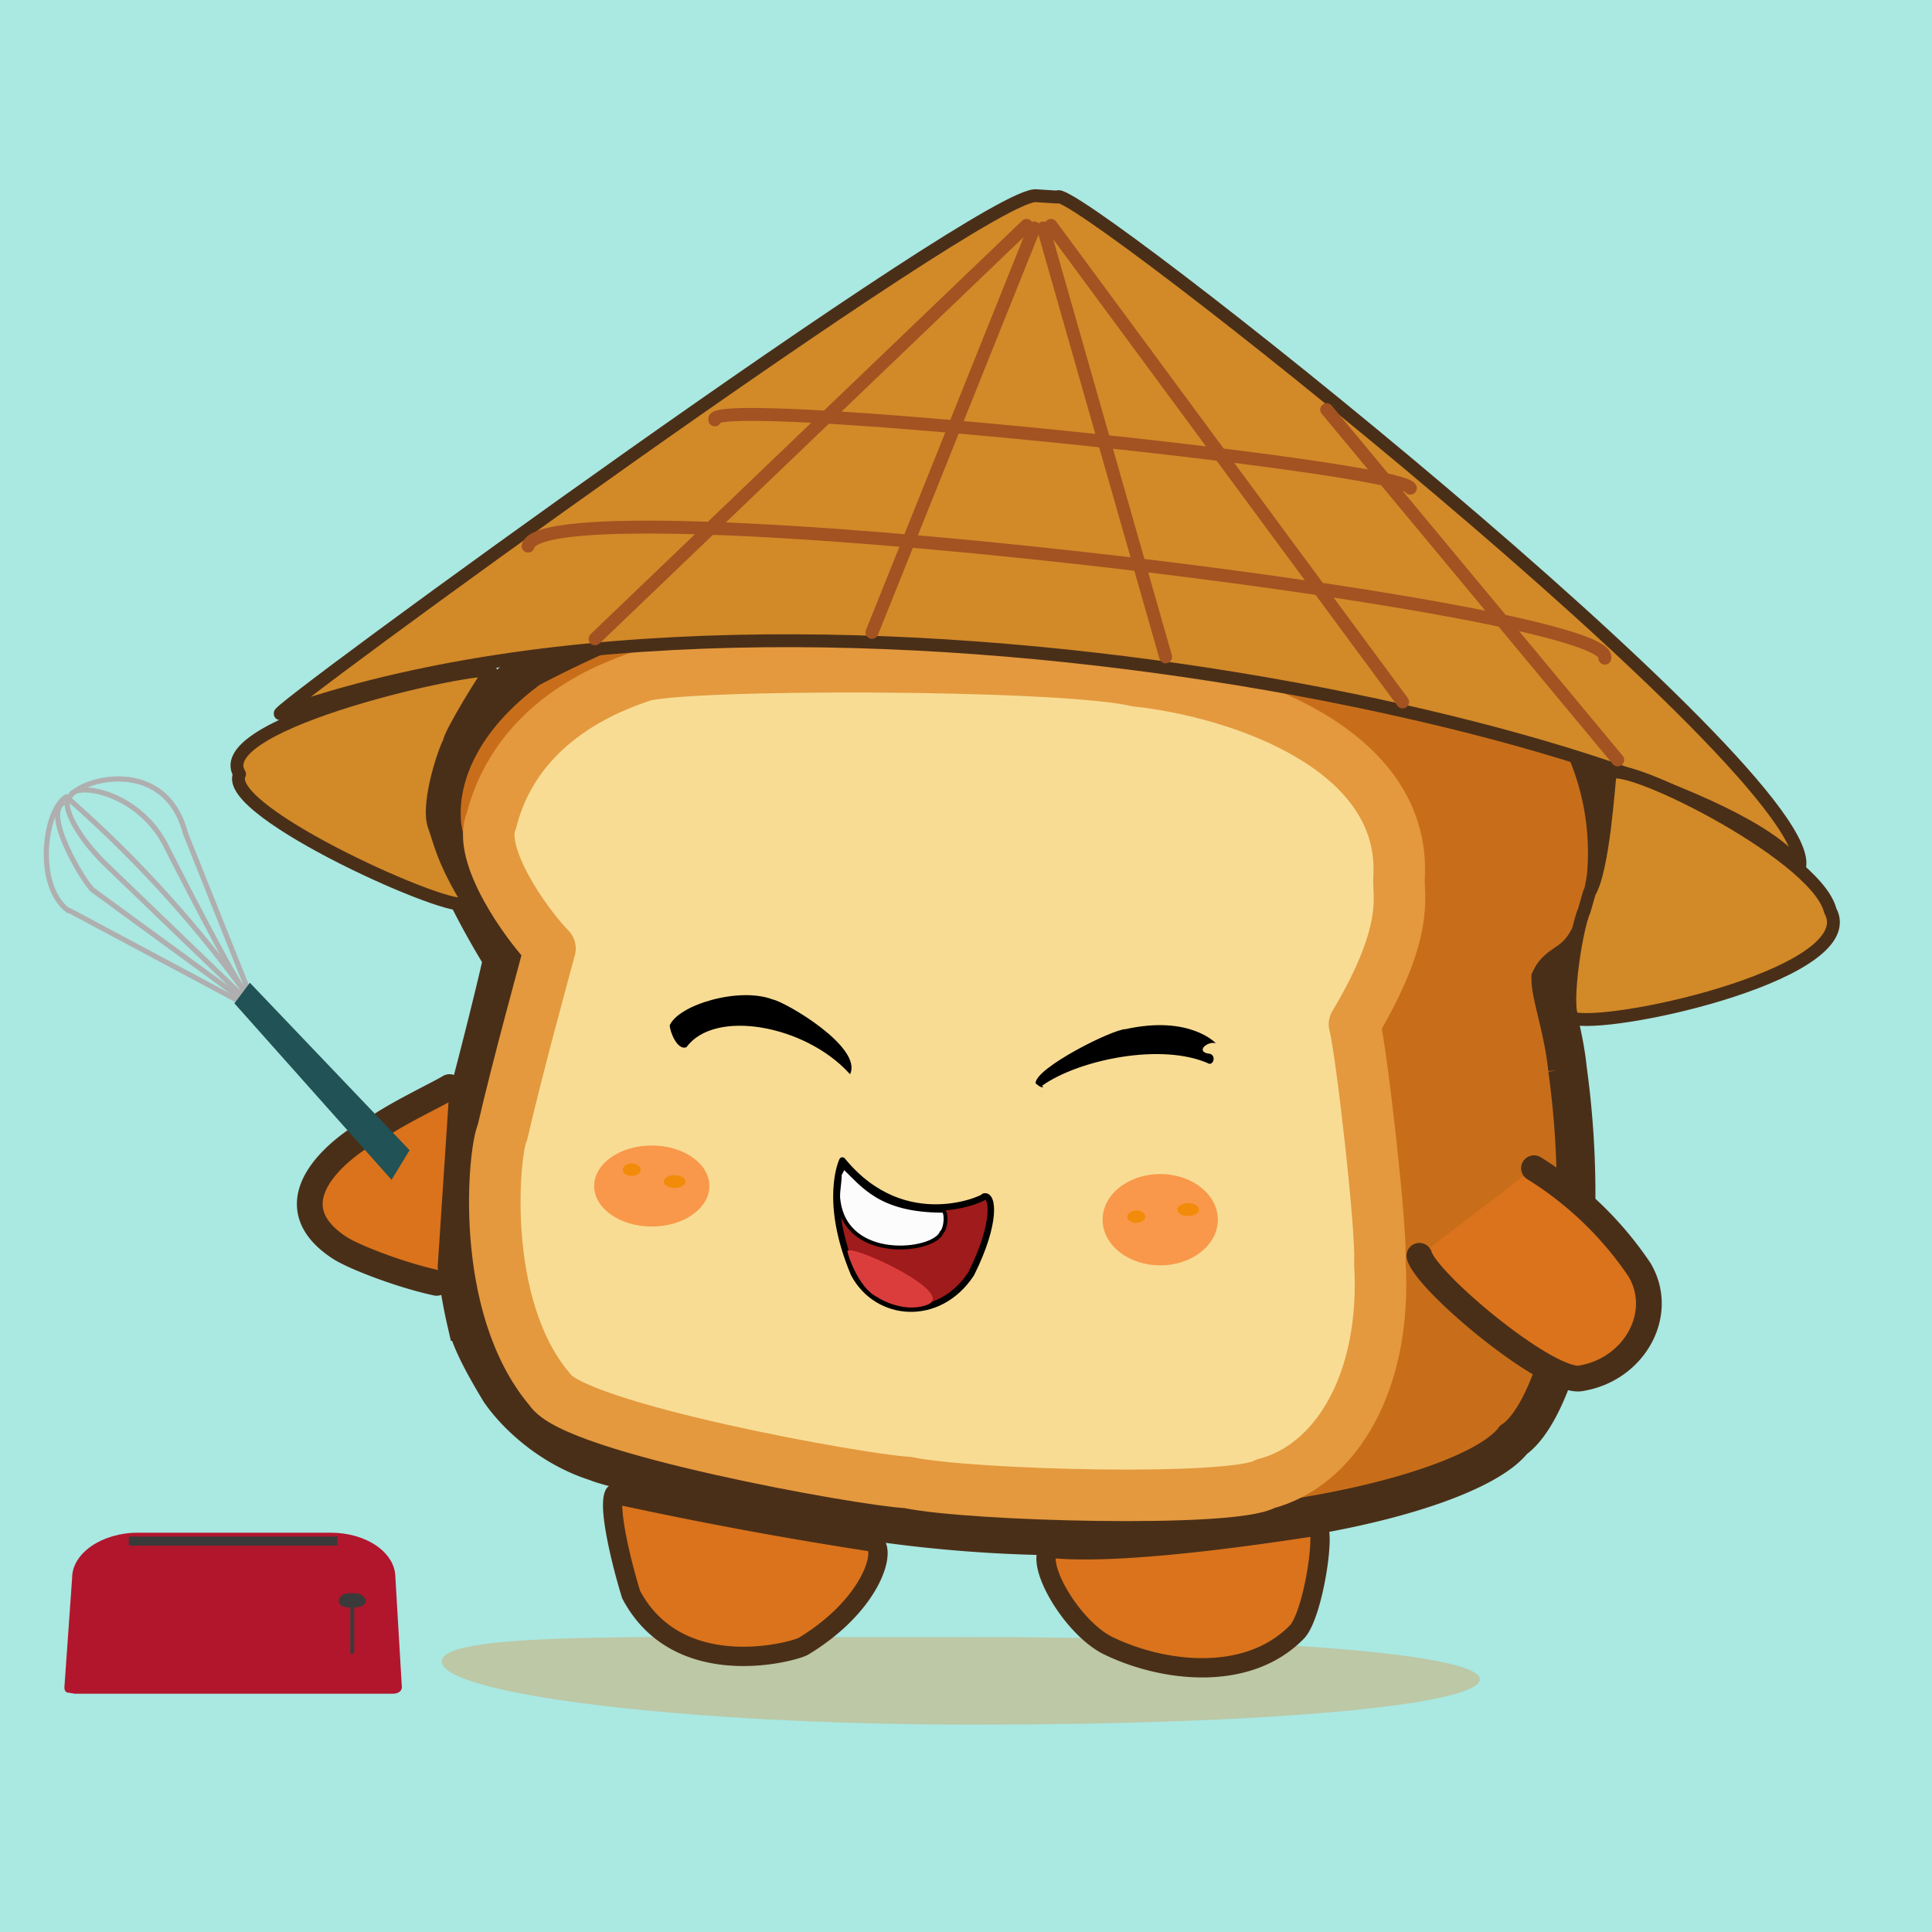 <svg xmlns="http://www.w3.org/2000/svg" preserveAspectRatio="xMinYMin meet" viewBox="0 0 150 150"><path d="M0 0h150v150H0V0Z" fill="#aae8e2"/><path d="M39 74.4s-4.4-7-4.7-10.5c-.3-3.6 1.5-8.1 6.8-12a88.9 88.9 0 0 1 38.5-10.2c5.4-.5 26 2.9 33.6 6.1a20.4 20.4 0 0 1 11.5 20.3c-1.2 7.4-3.4 6-4.3 7.9 0 1.3 1 4 1.3 7a71 71 0 0 1-.2 20.8c-1 3.8-2.4 6.9-4 8-1.6 2.1-7.2 4.3-14.8 5.7a107.5 107.5 0 0 1-35.8.5c-4.5-.7-19.1-3.8-20.6-4.5-3.5-1.1-6.2-3.6-7.5-5.5-1.2-2-2.2-3.8-2.6-5.4a39 39 0 0 1-.4-15.5c.8-2.6 3.4-13.1 3.2-12.7Z" fill="#c86e1a" stroke-width="3" stroke="#4A2F18"/><path d="M42.7 73.64c-1.87-1.91-5.7-7.34-4.54-9.94 2.05-8.07 9.9-10.57 11.64-11.19 2.92-1.05 32.56-1.04 38.42.35 8.13.88 21.01 5.3 20.4 15.31-.08 1.4.87 4.1-3.46 11.36.54 1.95 2.15 16.16 1.97 18.5.56 9.31-3.46 15.78-8.89 17.17-2.43 1.46-22.96.93-27.76-.1-3.53-.17-25.99-4.23-27.8-7.23-5.52-6.5-4.35-18.55-3.67-19.95 1.24-5.35 3.14-12.2 3.69-14.28Z" stroke="#E4993E" fill="#F8DC94" stroke-linecap="round" paint-order="fill" stroke-width="4" stroke-linejoin="round"/><ellipse cx="50.603" cy="92.082" rx="4.474" ry="3.146" style="fill:#F9984A" ></ellipse><ellipse  cx="49.046" cy="90.818" rx="0.696" ry="0.482" style="fill:#f18b09"></ellipse><ellipse  cx="52.376" cy="91.734" rx="0.845" ry="0.499" style="fill:#f18b09"></ellipse><path d="M114.9 130.4c-.2 2-16.4 3.5-39.3 3.5-22.8 0-41.3-2.4-41.3-4.9 0-2.5 18.1-1.8 41-1.9 22.8 0 39.7 1.3 39.6 3.3Z" fill="#de8e3a" fill-opacity="0.353"/><path d="M47.7 116c-.5 1 .5 5.2 1.3 7.8 3.7 7 12.8 4.4 13.4 4 5.6-3.4 6.6-8 5.2-8.1a326 326 0 0 1-19.9-3.7ZM81.5 120.2c-1.2 1.1 1.6 6 4.4 7.5 4.2 2.1 10.9 3 14.8-1 1.3-1.4 2.3-8.3 1.5-8.2-.3 0-14.4 2.4-20.7 1.7Z" fill="#DA731C" stroke="#4A2F18"  stroke-linejoin="round" stroke-width="1.5"/><path d="M119.1 90.7a27 27 0 0 1 8.2 7.9c2 3.4-.4 7.7-4.5 8.4-2.4.6-12-7.4-12.6-9.5M34.9 84.4c-.8.5-4 2-5.7 3.2-1.6.7-8.8 5.4-2.8 9.3 1.1.7 4.7 2.1 7.5 2.7" stroke-linecap="round" stroke-width="2" fill="#DA731C" stroke="#4A2F18"/><path d="M65.4 90.1c4.9 6 11.3 2.8 11 2.8.7-.2 1 2-1 6-2.5 3.8-7.3 3.4-9.1 0-2.4-5.7-.9-8.8-.9-8.8Z" stroke-linecap="round" stroke-linejoin="round" stroke="#000" fill="#A01B1B" stroke-width=".5"/><path d="M65.2 91.2c0 .7-.2 1.5-.1 2 .6 4.8 7.4 4 8 2.5.4-.4.4-1.7.1-1.7-4.9 0-6.2-2-7.7-3.4l-.3.6Z" fill="#FCFCFC" stroke="#000" stroke-width=".3"/><path d="M72 101.3c-1.8.7-3.8-.5-3.9-.6-1.5-.7-2.4-3.6-2.3-3.6.6-.4 8.5 3.3 6.2 4.2Z" fill="#DB3D3D"/><path d="M80.5 15.2c-3.5-.7-60.7 41-58.7 40.2 41.6-14.6 112 2.6 117.9 12 2-7-56.9-53.6-57.6-52.1l-1.6-.1Z" stroke-linecap="round" stroke-linejoin="round" stroke="#4A2F18" fill="#D28928"/><path d="M36.1 70.1c-.5 1.1-19-7.1-17.5-10-2.5-4 18.8-8.6 19.5-8-.2 0-3.3 5.1-3.2 5.5-.3.4-1.8 4.7-1.2 6.5.4 1 .6 2.6 2.7 6H36ZM125 60.2c0-1.8 16 6 17.1 10.5 2.6 4.7-16.1 9-19.8 8.4-1 .2 0-6.9.7-8.4l.4-1.4c1.1-1.8 1.5-8.6 1.6-9.1Z" stroke-linecap="round" stroke-linejoin="round" stroke="#4A2F18" fill="#D28928"/><path d="m46.2 49.6 33.5-32.1M67.7 49.1l12.6-31.4M81 17.7 90.5 51M81.6 17.5l27.3 37M103 31.8 125.6 59M41 42.4c1.2-5.2 84.7 4.7 83.6 8.7M55.5 32.6c-1-2 53.3 3.6 54 5.3" fill="none" stroke="#A35221" stroke-linecap="round"/><path d="M66 83.4c1-2.1-5-5.6-6-5.8-2.6-1-7.3.4-8 2 0 .5.6 2 1.3 1.7 2.2-3 9.2-1.7 12.6 2m15 1c2.8-2 9.3-3.4 13-1.7.4 0 .5-.8-.1-.8-1-.2 0-1 .6-.8 0 0-2-2.2-7-1.1-1 0-7 3-7 4.2 0 0 .4.4.6.3Z"/><path d="m18.5 77.7-13.1-7h-.1c-2.7-2-1.8-8.2 0-8.9" fill="none" stroke-width=".4" stroke="#AFAFAF"/><path d="M18.7 77.5 7.2 69.1c-.7-.6-4-6.1-2.2-6.8" fill="none" stroke-width=".4" stroke="#AFAFAF"/><path d="M18.8 77.3 8.1 67c-2.5-2.5-3.3-4.7-2.7-5.1" fill="none" stroke-width=".4" stroke="#AFAFAF"/><path d="M19 77A91.8 91.8 0 0 0 5.3 62" fill="none" stroke-width=".4" stroke="#AFAFAF"/><path d="M19 76.9c-.3.2-6-11-6-11-2-4.3-6.9-5.2-7.5-4.2" fill="none" stroke-width=".4" stroke="#AFAFAF"/><path d="m19.2 76.7-4.8-12c-1.6-6.1-8.3-4.2-9-2.8" fill="none" stroke-width=".4" stroke="#AFAFAF"/><path d="m19.4 76.3-1.2 1.6 12.2 13.7 1.4-2.3-12.4-13Z" fill="#215255"/><ellipse cx="90.079" cy="94.697" rx="4.474" ry="3.546" style="fill:#F9984A"></ellipse><ellipse  cx="88.221" cy="94.464" rx="0.696" ry="0.482" style="fill:#f18b09"></ellipse><ellipse  cx="92.249" cy="93.914" rx="0.845" ry="0.499" style="fill:#f18b09"></ellipse><path d="m31.2 131-.5-8.5c0-2-2.3-3.5-5-3.5h-15c-2.8 0-5.1 1.6-5.1 3.5L5 131c0 .1 0 .3.2.4l.6.1h24.7c.4 0 .7-.2.7-.5Z" fill="#B2162D"/><path fill="#3A3A3A" d="M10 119.3h16.2v.7H10zM27.5 128.3l-.1.1h-.2v-3.8l.2-.1h.1v3.8Z"/><path d="M28.4 124.3c0 .3-.4.5-.8.5h-.5c-.5 0-.8-.2-.8-.5s.3-.6.8-.6h.5c.4 0 .8.3.8.6Z" fill="#3A3A3A"/></svg>